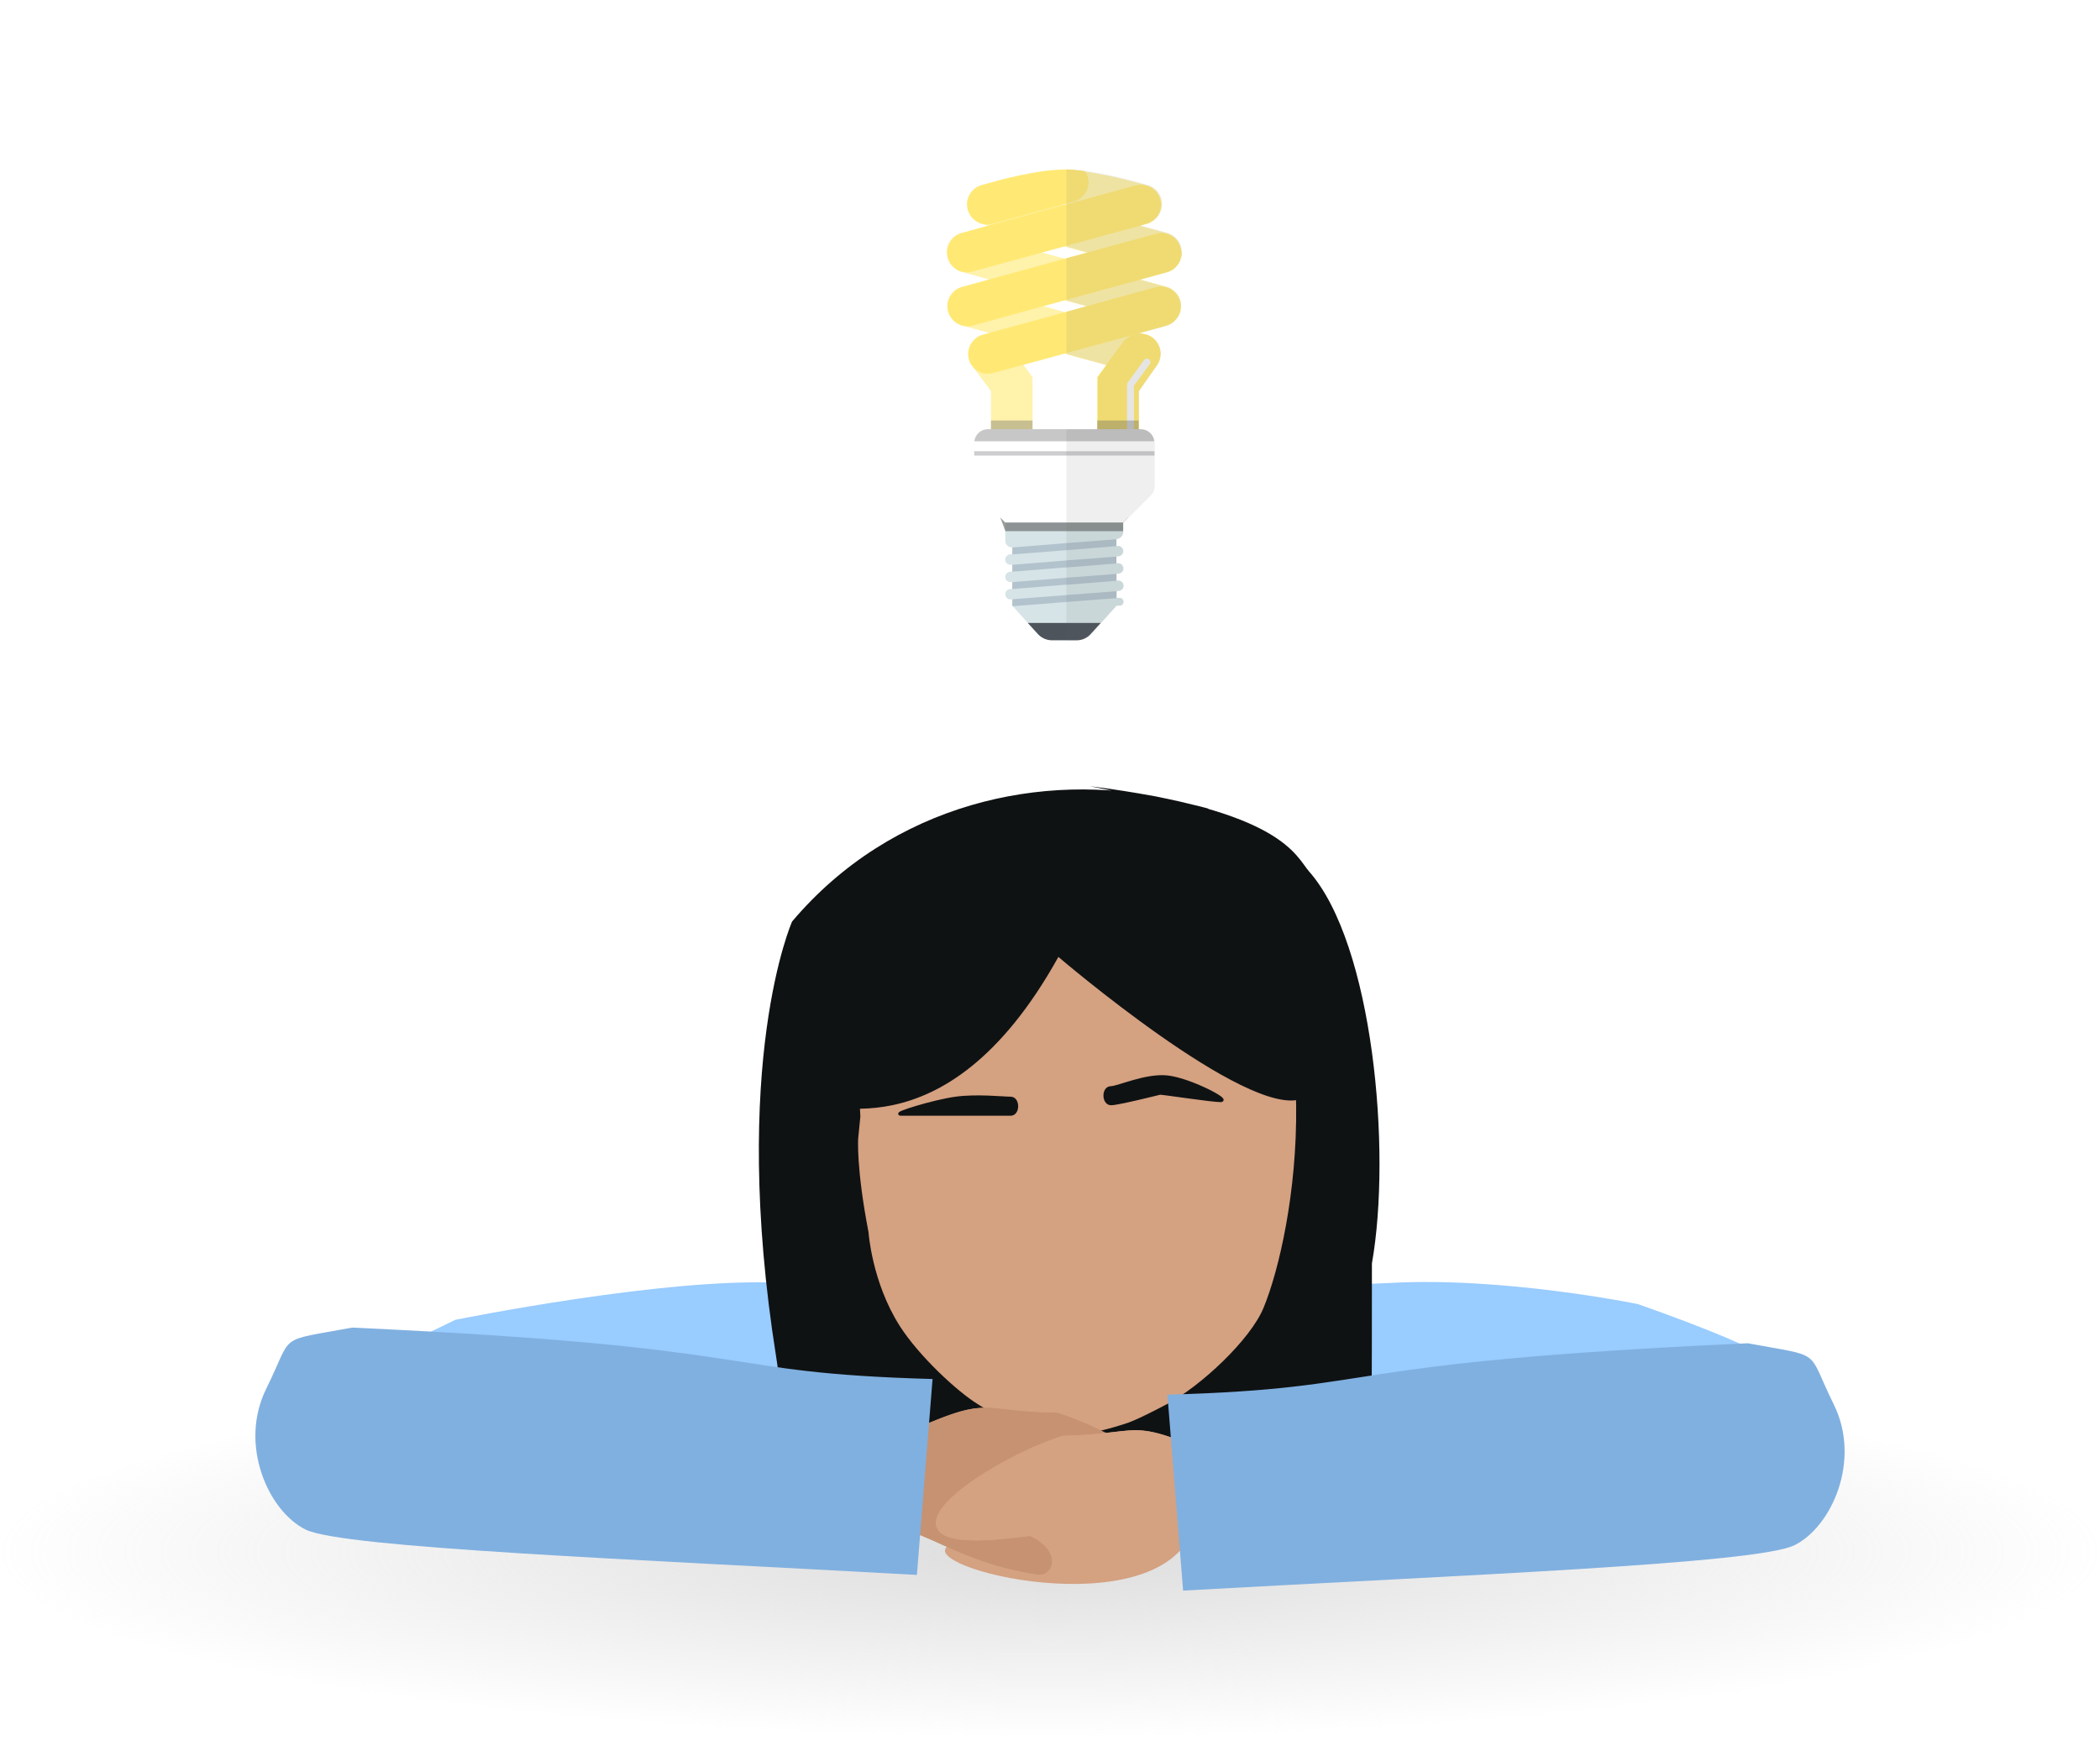 <svg width="186" height="156" viewBox="0 0 186 156" fill="none" xmlns="http://www.w3.org/2000/svg">
<ellipse cx="93" cy="137.5" rx="93" ry="16.5" fill="url(#paint0_radial)"/>
<path fill-rule="evenodd" clip-rule="evenodd" d="M123.097 113.666C133.215 113.096 145.068 115.535 145.068 115.535C169.899 124.276 159.54 125.478 161.622 130.936L106.778 133.713C86.086 143.509 70.313 115.97 69.297 129.547L26.248 130.936C26.248 117.874 18.845 127.542 40.328 116.932C40.328 116.932 59.179 113.096 69.297 113.666C77.297 114.117 115.097 114.117 123.097 113.666Z" fill="#99CCFF"/>
<path d="M94.123 74.555C94.123 74.555 74.161 74.852 73.842 101.15L73.751 107.065C73.751 107.065 73.842 106.975 76.07 112.46C78.176 112.46 73.418 117.819 86.302 125.411C86.302 125.411 87.239 134.974 84.025 136.925C80.812 138.876 102.29 144.189 105.685 135.536C103.488 133.028 103.369 128.649 103.463 125.411C103.463 125.411 114.015 125.411 115.403 106.975C115.479 83.986 108.598 73.226 94.123 74.555Z" fill="#D4A181"/>
<path d="M121.357 134.407C121.357 134.407 121.513 134.407 121.513 111.933C123.282 101.918 121.598 83.619 115.959 77.222C114.76 75.862 113.641 71.794 96.521 69.654C96.521 69.654 114.491 73.283 103.463 70.787C92.435 68.29 79.015 71.152 70.155 81.645C70.155 81.645 64.602 94.141 68.753 120.264C70.892 133.727 62.138 128.173 70.155 132.324C78.173 136.476 85.951 133.713 85.951 133.713L91.505 130.936C91.505 130.936 120.39 133.277 121.357 134.407ZM111.911 115.875C110.745 118.695 106.357 122.817 103.304 124.429C100.53 125.894 99.836 126.076 99.836 126.076C93.588 128.159 91.505 126.77 91.505 126.77C88.034 125.382 86.646 124.429 86.646 124.429C84.783 123.299 81.377 120.113 79.701 117.487C77.222 113.604 76.924 109.156 76.924 109.156C75.812 103.379 76.013 100.826 76.013 100.826L76.204 98.921C75.32 86.081 89.729 82.985 98.346 81.23C106.963 79.476 107.662 75.781 107.662 75.781C118.261 88.135 114.688 109.156 111.911 115.875Z" fill="#0F1213"/>
<path d="M96.725 72.254C96.725 72.254 95.263 69.421 81.386 74.393C67.51 79.365 75.864 89.115 75.738 84.326C75.52 75.971 63.385 89.7 72.067 98.307C72.225 96.774 83.471 103.264 93.743 84.778C93.743 84.778 110.422 99.052 115.259 97.361C117.346 95.467 117.119 73.085 96.725 72.254Z" fill="#0F1213"/>
<path fill-rule="evenodd" clip-rule="evenodd" d="M67.115 135.858L75.445 134.339C82.476 135.31 84.122 138.284 91.984 139.507C93.489 139.559 94.037 137.056 90.626 135.858C80.394 132.265 102.106 134.831 104.606 133.608C106.722 131.336 97.795 126.366 93.604 125.177C85.444 125.046 88.546 123.102 76.913 128.443L67.809 128.443L67.115 135.858Z" fill="#C69272"/>
<path fill-rule="evenodd" clip-rule="evenodd" d="M67.115 135.858L75.445 134.339C82.476 135.31 84.122 138.284 91.984 139.507C93.489 139.559 94.037 137.056 90.626 135.858C80.394 132.265 102.106 134.831 104.606 133.608C106.722 131.336 97.795 126.366 93.604 125.177C85.444 125.046 88.546 123.102 76.913 128.443L67.809 128.443L67.115 135.858Z" fill="#C69272"/>
<path fill-rule="evenodd" clip-rule="evenodd" d="M120.721 137.715L112.38 136.25C105.356 137.266 113.587 134.288 105.733 135.562C104.228 135.624 105.039 135.671 105.039 135.671C105.711 132.196 85.919 138.573 83.216 135.709C81.084 133.451 89.979 128.423 94.162 127.206C102.321 127.022 99.206 125.099 110.874 130.364L119.978 130.305L120.721 137.715Z" fill="#D4A181"/>
<path fill-rule="evenodd" clip-rule="evenodd" d="M120.721 137.715L112.38 136.25C105.356 137.266 113.587 134.288 105.733 135.562C104.228 135.624 105.039 135.671 105.039 135.671C105.711 132.196 85.919 138.573 83.216 135.709C81.084 133.451 89.979 128.423 94.162 127.206C102.321 127.022 99.206 125.099 110.874 130.364L119.978 130.305L120.721 137.715Z" fill="#D4A181"/>
<path fill-rule="evenodd" clip-rule="evenodd" d="M162.41 124.403C164.878 129.378 162.236 135.264 158.939 136.899C155.642 138.535 129.781 139.531 104.789 140.919L103.401 123.563C123.272 123.004 116.917 120.752 154.799 119.007C161.626 120.27 159.942 119.428 162.41 124.403Z" fill="#80B0E0"/>
<path fill-rule="evenodd" clip-rule="evenodd" d="M23.59 123.015C21.122 127.99 23.764 133.875 27.061 135.511C30.358 137.146 56.219 138.142 81.211 139.531L82.599 122.175C62.728 121.616 69.083 119.364 31.201 117.619C24.374 118.882 26.058 118.039 23.59 123.015Z" fill="#80B0E0"/>
<path d="M89.51 98.7C90.204 98.7 90.204 97.311 89.51 97.311C88.816 97.311 86.531 97.053 84.651 97.311C82.695 97.579 79.097 98.7 79.791 98.7H85.623H89.51Z" fill="#0F1213" stroke="#0F1213" stroke-width="0.3"/>
<path d="M98.424 97.77C97.73 97.789 97.691 96.401 98.384 96.382C99.078 96.362 101.506 95.225 103.392 95.429C105.355 95.642 108.833 97.472 108.139 97.492C107.445 97.512 103.016 96.829 102.738 96.837C102.738 96.837 99.118 97.75 98.424 97.77Z" fill="#0F1213" stroke="#0F1213" stroke-width="0.3"/>
<g filter="url(#filter0_d)">
<path d="M104.657 22.414C104.657 22.427 104.657 22.452 104.657 22.478C104.644 22.593 104.631 22.708 104.593 22.836C104.337 23.782 103.352 24.344 102.418 24.076L100.192 23.462L99.028 23.143L96.278 22.388L94.564 21.916L94.397 21.864L94.269 21.826H94.256L91.378 21.046L90.214 20.727L87.54 19.998L87.003 19.845C86.926 19.819 86.849 19.794 86.773 19.768C86.76 19.768 86.734 19.755 86.721 19.742C86.683 19.73 86.645 19.704 86.606 19.678C86.043 19.372 85.698 18.771 85.698 18.132C85.698 17.978 85.724 17.825 85.762 17.659C86.018 16.713 87.003 16.163 87.95 16.419L90.419 17.096L91.583 17.416L94.116 18.106L94.256 18.145H94.269L94.397 18.183L94.564 18.234L96.93 18.886L98.082 19.206L100.96 19.998L103.327 20.65C104.094 20.855 104.606 21.545 104.631 22.299L104.657 22.414Z" fill="#FFE974" fill-opacity="0.6"/>
<path d="M102.789 31.336C102.789 31.49 102.764 31.656 102.725 31.809C102.674 32.001 102.584 32.193 102.482 32.346L102.418 32.436C102.124 32.806 101.702 33.049 101.228 33.1C101.011 33.126 100.781 33.113 100.55 33.049L100.512 33.036L97.966 32.346L94.563 31.413L94.397 31.362L94.269 31.323L91.775 30.633L90.61 30.314L87.566 29.483L85.288 28.857C84.994 28.78 84.738 28.626 84.534 28.435C84.521 28.422 84.508 28.409 84.495 28.396C84.175 28.064 83.984 27.616 83.984 27.144C83.984 26.99 84.009 26.824 84.048 26.671C84.303 25.725 85.276 25.175 86.222 25.431L88.41 26.032L89.574 26.351L92.376 27.118L94.282 27.642L94.41 27.68L94.576 27.732L97.314 28.486L98.465 28.805L100.205 29.278L100.973 29.496L101.484 29.636C101.881 29.738 102.201 29.969 102.431 30.275C102.661 30.582 102.789 30.953 102.789 31.336Z" fill="#FFE974" fill-opacity="0.6"/>
<path d="M104.619 27.118C104.619 27.271 104.593 27.438 104.555 27.591C104.465 27.936 104.273 28.217 104.03 28.435C104.017 28.447 104.017 28.447 104.005 28.46C103.57 28.831 102.968 28.997 102.38 28.831L100.397 28.281L99.233 27.962L96.201 27.131L94.589 26.683L94.423 26.632L94.295 26.594H94.282L91.493 25.827L90.329 25.507L87.579 24.753L85.212 24.101C84.444 23.884 83.933 23.206 83.907 22.452V22.337C83.907 22.325 83.907 22.299 83.907 22.273C83.92 22.158 83.933 22.043 83.971 21.916C84.227 20.97 85.199 20.42 86.146 20.675L88.244 21.251L89.395 21.57L92.273 22.363L94.282 22.913L94.41 22.951L94.576 23.002L97.032 23.68L98.197 23.999L100.998 24.766L103.327 25.405C104.094 25.622 104.619 26.338 104.619 27.118Z" fill="#FFE974" fill-opacity="0.6"/>
<path d="M102.892 18.106C102.892 18.26 102.866 18.413 102.828 18.579C102.815 18.617 102.802 18.656 102.789 18.694C102.636 19.142 102.316 19.487 101.919 19.678C101.881 19.704 101.843 19.717 101.804 19.742C101.792 19.755 101.766 19.755 101.753 19.768C101.408 19.909 101.037 19.934 100.653 19.832L98.248 19.18L97.084 18.86L96.099 18.592L94.576 18.17L94.423 18.132H94.41L94.282 18.093H94.269L93.438 17.863C93.041 17.748 92.709 17.518 92.478 17.199C92.35 17.032 92.261 16.841 92.197 16.636C92.146 16.483 92.12 16.317 92.12 16.151C92.12 15.997 92.146 15.844 92.184 15.678C92.235 15.498 92.312 15.332 92.414 15.192C92.466 15.192 92.517 15.179 92.568 15.179C92.619 15.179 92.67 15.166 92.721 15.166C92.798 15.153 92.875 15.153 92.939 15.141C93.08 15.128 93.22 15.115 93.361 15.102C93.463 15.089 93.566 15.089 93.668 15.077C93.745 15.064 93.834 15.064 93.911 15.064C94.026 15.064 94.154 15.051 94.269 15.051C94.308 15.051 94.359 15.051 94.397 15.051C94.448 15.051 94.512 15.051 94.564 15.051C94.589 15.051 94.615 15.051 94.64 15.051C94.704 15.051 94.768 15.051 94.832 15.064C94.947 15.064 95.062 15.077 95.178 15.089C95.293 15.102 95.421 15.115 95.536 15.128C95.728 15.153 95.932 15.166 96.124 15.204C97.57 15.396 99.016 15.741 99.911 15.972L100.781 16.202C100.806 16.214 100.819 16.214 100.819 16.214L101.574 16.419C102.367 16.611 102.892 17.326 102.892 18.106Z" fill="#FFE974" fill-opacity="0.6"/>
<path d="M102.828 18.132C102.828 18.771 102.482 19.359 101.919 19.678C101.881 19.704 101.843 19.717 101.804 19.742C101.791 19.755 101.766 19.755 101.753 19.768C101.676 19.806 101.6 19.832 101.523 19.845L100.985 19.998L94.564 21.749L94.397 21.8L94.269 21.839H94.256L92.248 22.388L86.107 24.063C85.161 24.319 84.189 23.769 83.933 22.823C83.894 22.708 83.881 22.593 83.869 22.465V22.35C83.869 22.337 83.869 22.312 83.869 22.286C83.894 21.532 84.406 20.842 85.174 20.637L87.54 19.985L94.244 18.157H94.256L94.384 18.119H94.397L94.551 18.081L100.563 16.432C101.51 16.176 102.482 16.726 102.751 17.672C102.802 17.825 102.828 17.978 102.828 18.132Z" fill="#FFE974"/>
<path d="M104.568 27.156C104.568 27.642 104.363 28.102 104.017 28.435C104.005 28.447 104.005 28.447 103.992 28.46C103.787 28.652 103.544 28.793 103.263 28.869L100.986 29.496L100.538 29.623C100.499 29.636 100.461 29.649 100.41 29.662L94.564 31.247L94.397 31.298L94.269 31.336L90.649 32.321L87.988 33.049C87.95 33.062 87.911 33.062 87.873 33.075H87.86C87.809 33.087 87.758 33.087 87.707 33.1C87.655 33.1 87.591 33.113 87.54 33.113C87.489 33.113 87.438 33.113 87.387 33.113C87.374 33.113 87.374 33.113 87.361 33.113C87.348 33.113 87.323 33.113 87.297 33.113C87.259 33.113 87.22 33.1 87.182 33.1C87.169 33.1 87.156 33.1 87.144 33.087C87.105 33.075 87.067 33.075 87.029 33.062C87.029 33.062 87.029 33.062 87.016 33.062C86.977 33.049 86.939 33.036 86.913 33.024C86.862 33.011 86.811 32.985 86.76 32.96C86.709 32.934 86.658 32.909 86.606 32.883C86.568 32.857 86.53 32.832 86.491 32.806C86.427 32.768 86.376 32.717 86.325 32.666C86.274 32.615 86.223 32.563 86.171 32.512C86.171 32.512 86.171 32.499 86.159 32.499C86.005 32.308 85.877 32.09 85.813 31.835C85.775 31.681 85.749 31.528 85.749 31.362C85.749 30.582 86.274 29.866 87.054 29.649L87.566 29.508L94.269 27.68L94.397 27.642L94.564 27.591L96.175 27.144L102.329 25.456C103.276 25.201 104.248 25.75 104.504 26.696C104.555 26.85 104.568 27.003 104.568 27.156Z" fill="#FFE974"/>
<path d="M104.657 22.414C104.657 22.427 104.657 22.452 104.657 22.478C104.631 23.232 104.12 23.922 103.352 24.127L100.985 24.779L94.563 26.53L94.397 26.581L94.269 26.619H94.256L92.35 27.144L86.159 28.844C85.557 29.01 84.943 28.844 84.508 28.46C84.496 28.447 84.483 28.435 84.47 28.422C84.24 28.204 84.061 27.923 83.971 27.604C83.933 27.45 83.907 27.284 83.907 27.131C83.907 26.351 84.419 25.635 85.212 25.418L87.54 24.779L94.244 22.938L94.371 22.9L94.538 22.849L96.252 22.388L102.393 20.714C103.339 20.458 104.312 21.008 104.567 21.954C104.593 22.069 104.619 22.184 104.631 22.312L104.657 22.414Z" fill="#FFE974"/>
<path d="M96.419 16.138C96.419 16.917 95.894 17.633 95.114 17.851L94.564 18.004L94.397 18.055L94.269 18.093H94.257L94.116 18.132L92.44 18.592L87.886 19.832C87.502 19.934 87.131 19.909 86.785 19.768C86.773 19.768 86.747 19.755 86.734 19.742C86.696 19.73 86.658 19.704 86.619 19.678C86.223 19.487 85.903 19.142 85.749 18.694C85.737 18.656 85.724 18.617 85.711 18.579C85.673 18.426 85.647 18.272 85.647 18.106C85.647 17.326 86.171 16.611 86.952 16.393L88.679 15.92C89.587 15.69 90.994 15.358 92.402 15.166C92.453 15.153 92.504 15.153 92.555 15.141C92.606 15.141 92.657 15.128 92.709 15.128C92.785 15.115 92.862 15.115 92.926 15.102C93.067 15.089 93.208 15.077 93.348 15.064C93.451 15.051 93.553 15.051 93.655 15.038C93.732 15.026 93.822 15.026 93.898 15.026C94.013 15.026 94.141 15.013 94.257 15.013C94.295 15.013 94.346 15.013 94.385 15.013C94.436 15.013 94.5 15.013 94.551 15.013C94.576 15.013 94.602 15.013 94.628 15.013C94.692 15.013 94.755 15.013 94.82 15.026C94.935 15.026 95.05 15.038 95.165 15.051C95.28 15.064 95.408 15.077 95.523 15.089C95.715 15.115 95.92 15.128 96.112 15.166C96.201 15.32 96.291 15.473 96.342 15.652C96.393 15.818 96.419 15.984 96.419 16.138Z" fill="#FFE974"/>
<path d="M91.455 33.42V38.022H87.771V34.647L86.146 32.474C86.146 32.474 86.146 32.487 86.159 32.487C86.21 32.538 86.248 32.602 86.312 32.64C86.364 32.691 86.427 32.742 86.479 32.781C86.517 32.806 86.555 32.845 86.594 32.858C86.645 32.896 86.696 32.921 86.747 32.934C86.798 32.96 86.85 32.985 86.901 32.998C86.939 33.011 86.965 33.024 87.003 33.036C87.003 33.036 87.003 33.036 87.016 33.036C87.054 33.049 87.093 33.062 87.131 33.062C87.144 33.062 87.157 33.062 87.169 33.075C87.208 33.075 87.246 33.088 87.285 33.088C87.31 33.088 87.323 33.1 87.349 33.1C87.361 33.1 87.361 33.1 87.374 33.1C87.425 33.1 87.477 33.1 87.528 33.1C87.579 33.1 87.643 33.1 87.694 33.088C87.745 33.088 87.796 33.075 87.847 33.062H87.86C87.899 33.049 87.937 33.049 87.975 33.036L90.636 32.308L91.455 33.42Z" fill="#FFE974" fill-opacity="0.6"/>
<path d="M102.789 31.336C102.789 31.49 102.764 31.656 102.725 31.809C102.674 32.001 102.585 32.193 102.482 32.346L102.418 32.436L100.87 34.647V38.022H97.186V33.42L97.966 32.346L99.425 30.352C99.668 30.007 100.013 29.777 100.397 29.649C100.435 29.636 100.487 29.623 100.525 29.611C100.832 29.534 101.165 29.534 101.484 29.623C101.881 29.726 102.201 29.956 102.431 30.263C102.661 30.582 102.789 30.953 102.789 31.336Z" fill="#FFE974"/>
</g>
<path d="M85.634 26.939L85.724 27.284C85.736 27.348 85.813 27.387 85.877 27.374L103.391 22.58C103.455 22.567 103.493 22.491 103.48 22.427L103.391 22.082C103.378 22.018 103.301 21.979 103.237 21.992L85.724 26.786C85.66 26.799 85.621 26.862 85.634 26.939Z" fill="#FFE974"/>
<path d="M85.941 22.03L86.031 22.376C86.043 22.44 86.12 22.478 86.184 22.465L100.922 18.426C100.986 18.413 101.024 18.336 101.011 18.272L100.922 17.927C100.909 17.863 100.832 17.825 100.768 17.838L86.031 21.877C85.967 21.89 85.928 21.954 85.941 22.03Z" fill="#FFE974"/>
<path d="M87.476 18.042L87.566 18.387C87.578 18.451 87.655 18.49 87.719 18.477L94.563 16.598C94.627 16.585 94.666 16.508 94.653 16.445L94.563 16.099C94.55 16.035 94.474 15.997 94.41 16.01L87.566 17.889C87.502 17.902 87.463 17.978 87.476 18.042Z" fill="#FFE974"/>
<path d="M101.766 31.835C101.625 31.733 101.433 31.771 101.331 31.899L99.885 33.893C99.834 33.969 99.821 34.059 99.834 34.136C99.834 34.148 99.821 34.161 99.821 34.187V38.175C99.821 38.341 99.962 38.482 100.128 38.482C100.295 38.482 100.435 38.341 100.435 38.175V34.187V34.174L101.83 32.269C101.932 32.129 101.907 31.937 101.766 31.835Z" fill="#F4F4F4"/>
<path d="M87.783 31.234L87.873 31.579C87.886 31.643 87.962 31.681 88.026 31.669L102.764 27.629C102.828 27.616 102.866 27.54 102.853 27.476L102.764 27.131C102.751 27.067 102.674 27.029 102.61 27.041L87.873 31.081C87.809 31.093 87.77 31.157 87.783 31.234Z" fill="#FFE974"/>
<path d="M99.476 46.292V47.11C99.476 47.455 99.207 47.736 98.862 47.762V48.376L98.977 48.363C99.246 48.337 99.476 48.555 99.476 48.823C99.476 49.066 99.297 49.258 99.054 49.283L98.875 49.296V49.91L98.99 49.897C99.259 49.871 99.489 50.089 99.489 50.357C99.489 50.6 99.31 50.792 99.067 50.817L98.888 50.83V51.444L99.003 51.431C99.271 51.405 99.502 51.622 99.502 51.891C99.502 52.134 99.323 52.325 99.079 52.351L98.9 52.364V52.977L99.131 52.965C99.335 52.952 99.502 53.105 99.502 53.31C99.502 53.502 99.348 53.655 99.156 53.655H98.888L97.506 55.189L96.611 56.173C96.303 56.518 95.856 56.723 95.382 56.723H93.156C92.696 56.723 92.248 56.518 91.928 56.173L91.033 55.189L89.702 53.706L89.651 53.655V53.092L89.536 53.105C89.267 53.131 89.037 52.913 89.037 52.645C89.037 52.402 89.216 52.21 89.459 52.185L89.651 52.172V51.559L89.536 51.571C89.267 51.597 89.037 51.38 89.037 51.111C89.037 50.868 89.216 50.676 89.459 50.651L89.651 50.638V50.025L89.536 50.037C89.267 50.063 89.037 49.846 89.037 49.577C89.037 49.334 89.216 49.143 89.459 49.117L89.651 49.104V48.491C89.638 48.491 89.626 48.491 89.6 48.491C89.293 48.491 89.037 48.235 89.037 47.915V46.279C89.05 46.279 89.063 46.279 89.088 46.279H99.476V46.292Z" fill="#D6E4E7"/>
<path d="M98.875 47.775V48.388L94.564 48.733L94.398 48.746L94.257 48.759L89.664 49.117V48.503L94.257 48.133L94.398 48.12L94.564 48.107L98.875 47.775Z" fill="#B3C3CD"/>
<path d="M98.875 49.309V49.922L94.564 50.267L94.398 50.28H94.257L89.664 50.651V50.037L94.257 49.667L94.398 49.654L94.564 49.641L98.875 49.309Z" fill="#B3C3CD"/>
<path d="M98.875 50.843V51.456L94.564 51.801H94.398L94.257 51.814L89.664 52.185V51.571L94.257 51.201L94.398 51.188L94.564 51.175L98.875 50.843Z" fill="#B3C3CD"/>
<path d="M98.875 52.377V52.99L94.564 53.322L94.398 53.335L94.257 53.348L89.716 53.706L89.664 53.655V53.092L94.257 52.734L94.398 52.722L94.564 52.709L98.875 52.377Z" fill="#B3C3CD"/>
<path d="M97.493 55.189L96.598 56.173C96.291 56.518 95.843 56.723 95.37 56.723H93.157C92.696 56.723 92.248 56.518 91.928 56.173L91.033 55.189H97.493Z" fill="#4D545C"/>
<path opacity="0.61" d="M99.937 45.832L99.476 46.292V47.059H89.05L88.589 45.832H99.937Z" fill="#606060"/>
<path d="M102.239 39.236V43.032C102.239 43.352 102.111 43.659 101.881 43.889L99.476 46.292H89.088C89.076 46.292 89.063 46.292 89.037 46.292L88.576 45.832L86.645 43.889C86.415 43.659 86.287 43.352 86.287 43.032V39.236C86.287 39.185 86.287 39.147 86.299 39.095C86.363 38.495 86.888 38.022 87.502 38.022H101.037C101.664 38.022 102.175 38.495 102.239 39.095C102.239 39.134 102.239 39.185 102.239 39.236Z" fill="white"/>
<path d="M86.287 39.977H102.252V40.361H86.287V39.977Z" fill="#CDCDCF"/>
<path opacity="0.35" d="M102.239 39.095H86.299C86.363 38.495 86.888 38.022 87.502 38.022H87.77V37.255H91.455V38.022H97.173V37.255H100.857V38.022H101.024C101.651 38.022 102.162 38.482 102.239 39.095Z" fill="#606060"/>
<path opacity="0.1" d="M103.352 24.127L100.986 24.779L103.314 25.418C104.107 25.635 104.619 26.351 104.619 27.131C104.619 27.284 104.593 27.45 104.555 27.604C104.465 27.949 104.273 28.23 104.03 28.447C104.018 28.46 104.018 28.46 104.005 28.473C103.8 28.665 103.557 28.805 103.276 28.882L100.998 29.508L101.51 29.649C101.907 29.751 102.227 29.981 102.457 30.288C102.687 30.595 102.815 30.966 102.815 31.349C102.815 31.503 102.789 31.669 102.751 31.822C102.7 32.014 102.61 32.206 102.508 32.359L102.444 32.448L100.896 34.66V38.034H101.062C101.689 38.034 102.201 38.507 102.265 39.108C102.265 39.159 102.278 39.198 102.278 39.249V43.045C102.278 43.365 102.15 43.672 101.92 43.902L99.514 46.305V47.123C99.514 47.468 99.246 47.749 98.9 47.775V48.388L99.016 48.376C99.284 48.35 99.514 48.567 99.514 48.836C99.514 49.079 99.335 49.27 99.092 49.296L98.913 49.309V49.922L99.028 49.91C99.297 49.884 99.527 50.101 99.527 50.37C99.527 50.613 99.348 50.804 99.105 50.83L98.926 50.843V51.456L99.041 51.444C99.31 51.418 99.54 51.635 99.54 51.904C99.54 52.147 99.361 52.338 99.118 52.364L98.939 52.377V52.99L99.169 52.977C99.374 52.965 99.54 53.118 99.54 53.322C99.54 53.514 99.386 53.668 99.195 53.668H98.926L97.544 55.202L96.649 56.186C96.342 56.531 95.894 56.736 95.421 56.736H94.448V38.022H97.237V33.42L98.018 32.346L94.615 31.413L94.448 31.362V27.616L94.615 27.565L96.227 27.118L94.615 26.671L94.448 26.619V22.874L94.615 22.823L96.329 22.363L94.615 21.89L94.448 21.839V15C94.5 15 94.564 15 94.615 15C94.64 15 94.666 15 94.692 15C94.755 15 94.82 15 94.883 15.013C94.999 15.013 95.114 15.026 95.229 15.038C95.344 15.051 95.472 15.064 95.587 15.077C95.779 15.102 95.984 15.115 96.175 15.153C97.621 15.345 99.067 15.69 99.962 15.92L100.832 16.15C100.858 16.163 100.871 16.163 100.871 16.163L101.625 16.368C102.418 16.585 102.93 17.301 102.93 18.081C102.93 18.234 102.905 18.387 102.866 18.554C102.853 18.592 102.841 18.63 102.828 18.669C102.674 19.116 102.354 19.461 101.958 19.653C101.92 19.678 101.881 19.691 101.843 19.717C101.83 19.73 101.804 19.73 101.792 19.742C101.715 19.781 101.638 19.806 101.561 19.819L101.024 19.973L103.391 20.624C104.158 20.829 104.67 21.519 104.696 22.273V22.388C104.696 22.401 104.696 22.427 104.696 22.452C104.632 23.219 104.12 23.91 103.352 24.127Z" fill="#606060"/>
<defs>
<filter id="filter0_d" x="68.869" y="0.013" width="50.788" height="53.009" filterUnits="userSpaceOnUse" color-interpolation-filters="sRGB">
<feFlood flood-opacity="0" result="BackgroundImageFix"/>
<feColorMatrix in="SourceAlpha" type="matrix" values="0 0 0 0 0 0 0 0 0 0 0 0 0 0 0 0 0 0 127 0" result="hardAlpha"/>
<feOffset/>
<feGaussianBlur stdDeviation="7.5"/>
<feComposite in2="hardAlpha" operator="out"/>
<feColorMatrix type="matrix" values="0 0 0 0 1 0 0 0 0 0.914 0 0 0 0 0.455 0 0 0 0.85 0"/>
<feBlend mode="normal" in2="BackgroundImageFix" result="effect1_dropShadow"/>
<feBlend mode="normal" in="SourceGraphic" in2="effect1_dropShadow" result="shape"/>
</filter>
<radialGradient id="paint0_radial" cx="0" cy="0" r="1" gradientUnits="userSpaceOnUse" gradientTransform="translate(93 137.5) rotate(90) scale(16.5 93)">
<stop stop-color="#C4C4C4" stop-opacity="0.58"/>
<stop offset="1" stop-color="#C4C4C4" stop-opacity="0"/>
</radialGradient>
</defs>
</svg>
